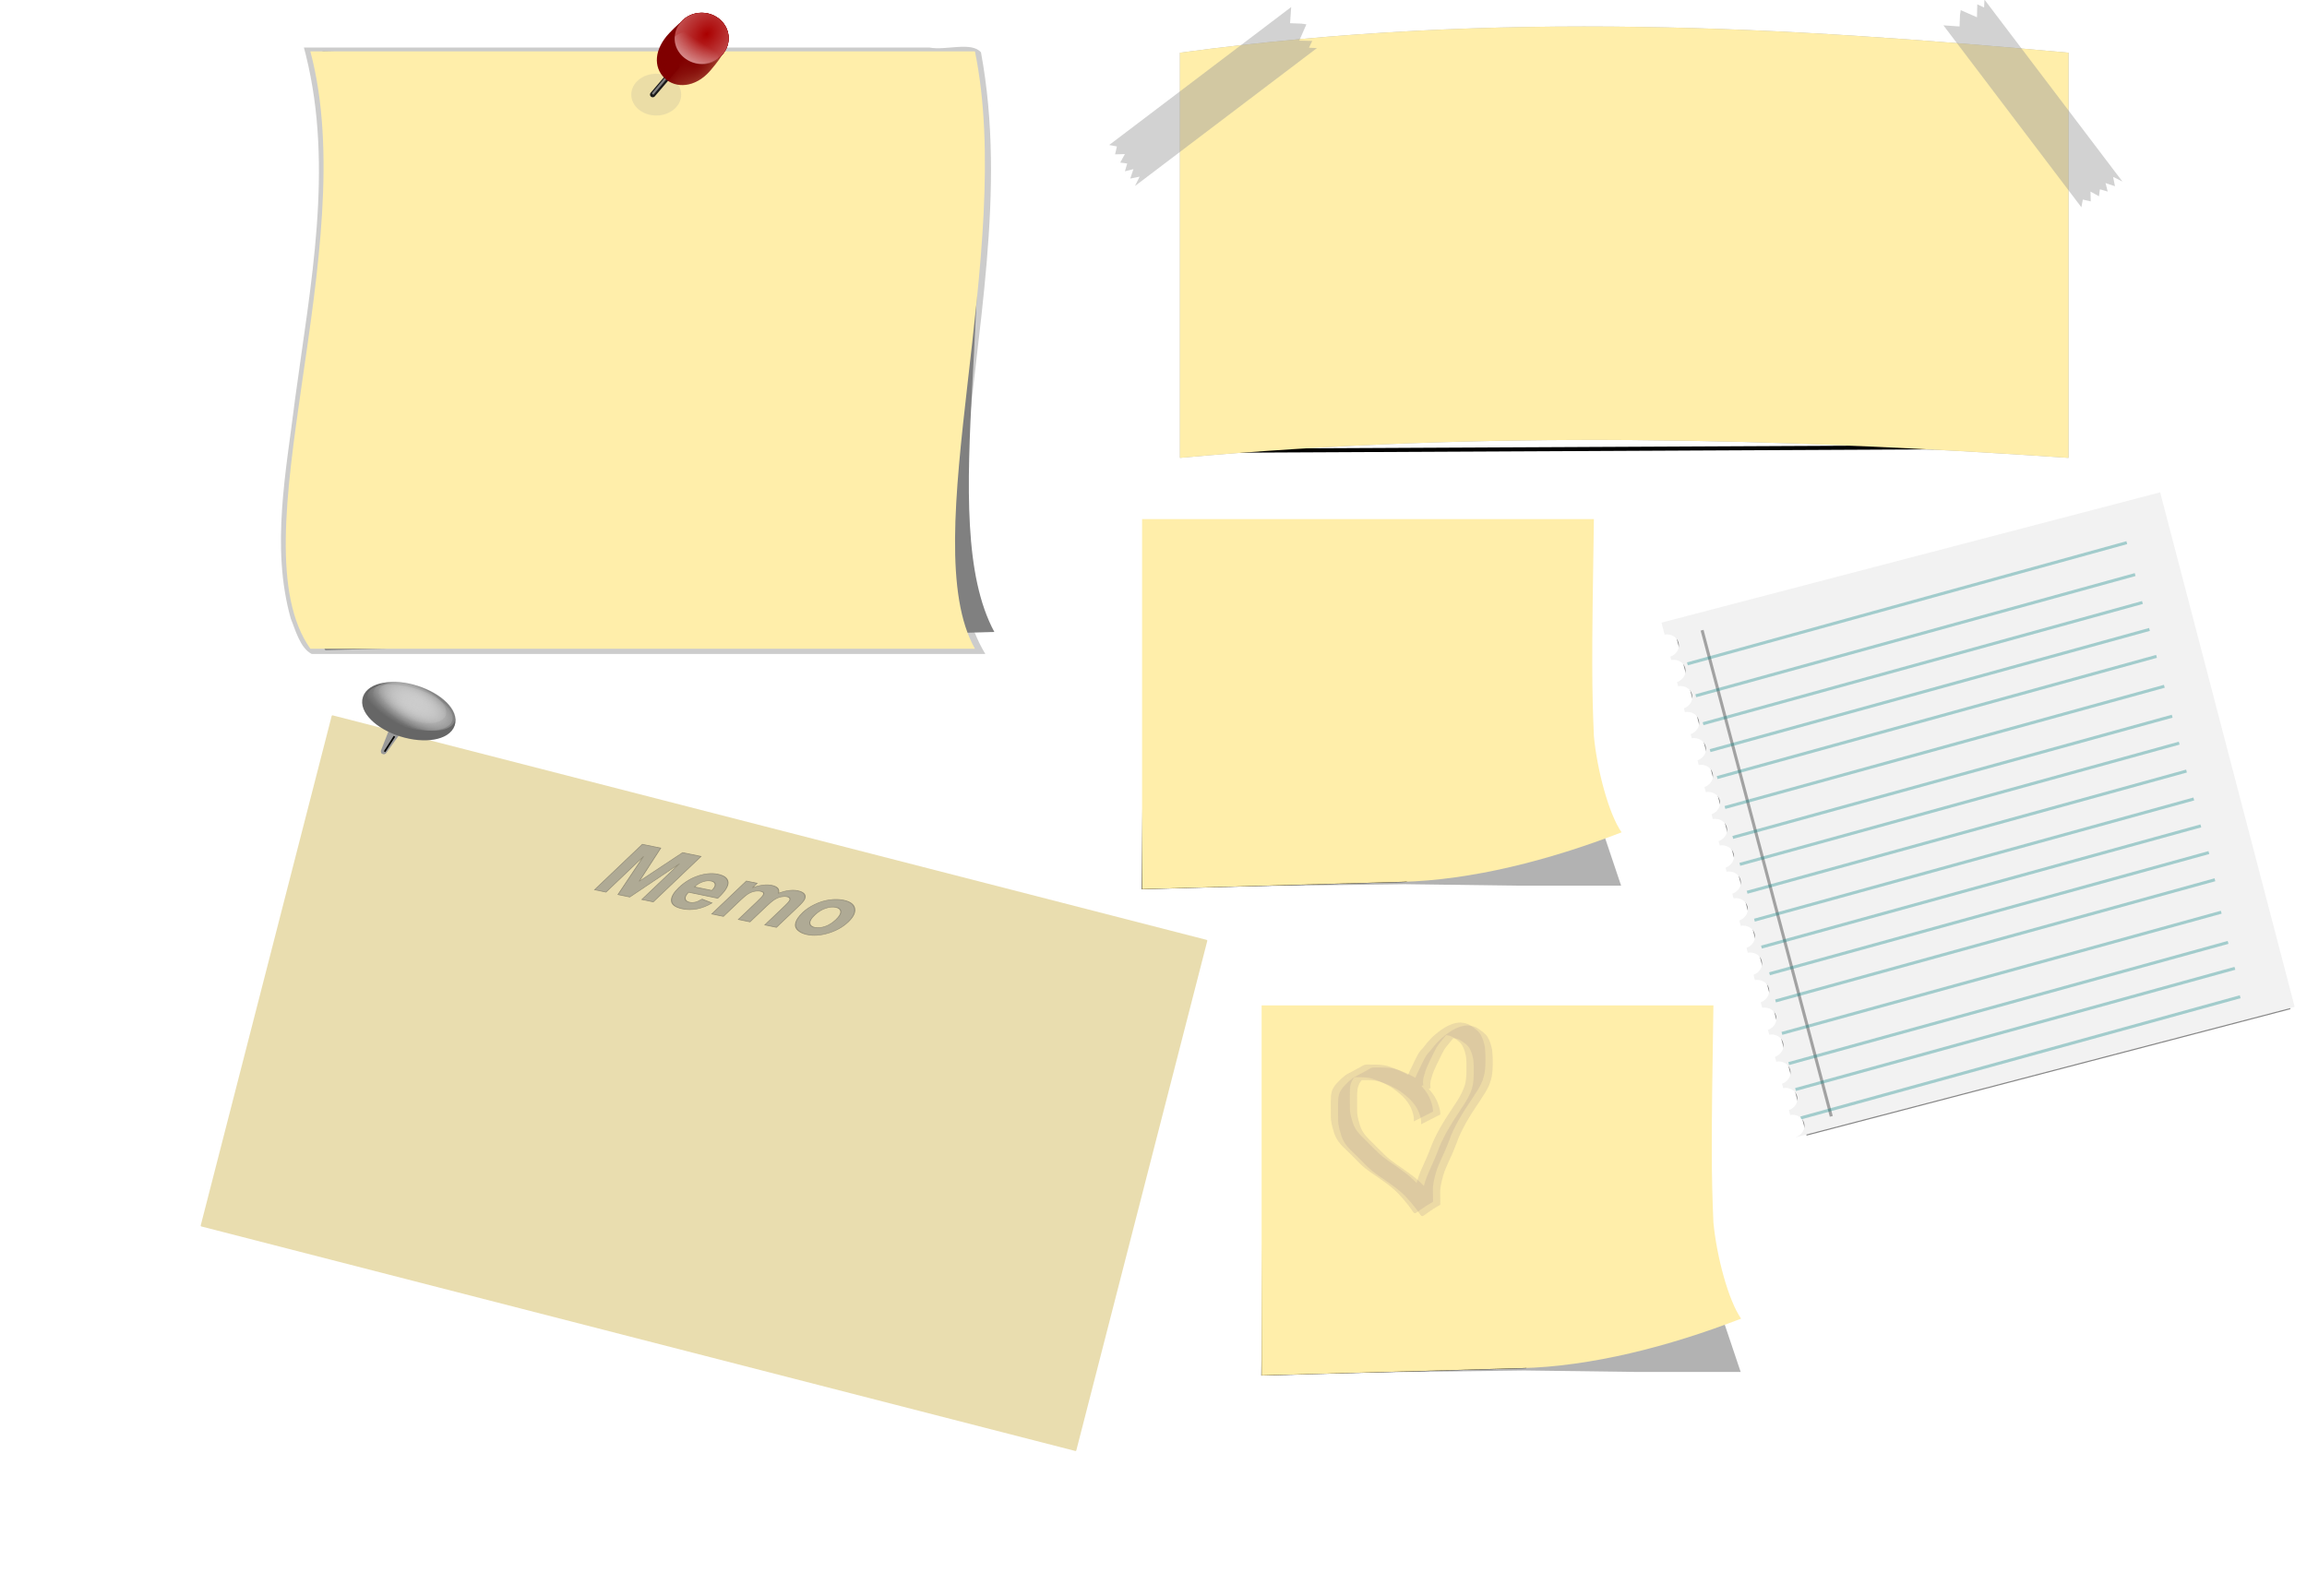 <?xml version="1.0" encoding="UTF-8" standalone="no"?>
<!-- Created with Inkscape (http://www.inkscape.org/) -->
<svg xmlns:rdf="http://www.w3.org/1999/02/22-rdf-syntax-ns#" xmlns="http://www.w3.org/2000/svg" xmlns:cc="http://creativecommons.org/ns#" xmlns:xlink="http://www.w3.org/1999/xlink" xmlns:dc="http://purl.org/dc/elements/1.1/" xmlns:svg="http://www.w3.org/2000/svg" xmlns:inkscape="http://www.inkscape.org/namespaces/inkscape" xmlns:sodipodi="http://sodipodi.sourceforge.net/DTD/sodipodi-0.dtd" xmlns:ns1="http://sozi.baierouge.fr" id="svg2" viewBox="0 0 761.81 527.32" version="1.1" inkscape:version="0.91 r13725">
  <defs id="defs4">
    <linearGradient id="linearGradient3203">
      <stop id="stop3205" style="stop-color:#cccccc" offset="0"/>
      <stop id="stop3207" style="stop-color:#cccccc;stop-opacity:0" offset="1"/>
    </linearGradient>
    <linearGradient id="linearGradient3929">
      <stop id="stop3931" style="stop-color:#800000" offset="0"/>
      <stop id="stop3933" style="stop-color:#800000;stop-opacity:0" offset="1"/>
    </linearGradient>
    <filter id="filter3918" color-interpolation-filters="sRGB">
      <feGaussianBlur id="feGaussianBlur3920" stdDeviation="1.091"/>
    </filter>
    <filter id="filter4010" height="1.222" width="1.26" color-interpolation-filters="sRGB" y="-.111" x="-.13">
      <feGaussianBlur id="feGaussianBlur4012" stdDeviation="0.434"/>
    </filter>
    <filter id="filter4127" height="1.585" width="1.378" color-interpolation-filters="sRGB" y="-.293" x="-.189">
      <feGaussianBlur id="feGaussianBlur4129" stdDeviation="1.174"/>
    </filter>
    <filter id="filter4174" height="6.016" width="1.024" color-interpolation-filters="sRGB" y="-2.508" x="-.012">
      <feGaussianBlur id="feGaussianBlur4176" stdDeviation="1.067"/>
    </filter>
    <filter id="filter4180" color-interpolation-filters="sRGB">
      <feGaussianBlur id="feGaussianBlur4182" stdDeviation="0.815"/>
    </filter>
    <filter id="filter4234" color-interpolation-filters="sRGB">
      <feGaussianBlur id="feGaussianBlur4236" stdDeviation="2.593"/>
    </filter>
    <filter id="filter3172" height="1.4" width="1.4" color-interpolation-filters="sRGB" y="-.2" x="-.2">
      <feTurbulence id="feTurbulence3174" numOctaves="5" type="fractalNoise" result="result91" baseFrequency="0.05"/>
      <feDisplacementMap id="feDisplacementMap3176" scale="25" yChannelSelector="A" in2="result91" result="result5" xChannelSelector="R" in="SourceGraphic"/>
      <feComposite id="feComposite3178" operator="atop" in2="result5" in="SourceGraphic"/>
    </filter>
    <filter id="filter4245" height="1.446" width="1.58" color-interpolation-filters="sRGB" y="-.223" x="-.29">
      <feGaussianBlur id="feGaussianBlur4247" stdDeviation="0.822"/>
    </filter>
    <filter id="filter4364" color-interpolation-filters="sRGB">
      <feGaussianBlur id="feGaussianBlur4366" stdDeviation="1.3" result="result1" in="SourceGraphic"/>
      <feTurbulence id="feTurbulence4368" numOctaves="4" result="result0" baseFrequency="0.034"/>
      <feDisplacementMap id="feDisplacementMap4370" scale="19.6" yChannelSelector="G" in2="result0" result="result2" xChannelSelector="R" in="result1"/>
      <feColorMatrix id="feColorMatrix4372" values="2 0 0 0 0 0 2 0 0 0 0 0 2 0 0 0 0 0 0.7 0" result="result3"/>
      <feGaussianBlur id="feGaussianBlur4374" stdDeviation="1.1" result="result4" in="SourceGraphic"/>
      <feComposite id="feComposite4376" in2="result3" in="result4"/>
    </filter>
    <filter id="filter4587" color-interpolation-filters="sRGB">
      <feGaussianBlur id="feGaussianBlur4589" stdDeviation="1.585"/>
    </filter>
    <filter id="filter4599" color-interpolation-filters="sRGB">
      <feGaussianBlur id="feGaussianBlur4601" stdDeviation="1.326"/>
    </filter>
    <linearGradient id="linearGradient3488" y2="59.947" xlink:href="#linearGradient3929" gradientUnits="userSpaceOnUse" x2="229.4" y1="62.32" x1="211.3"/>
    <radialGradient id="radialGradient3490" xlink:href="#linearGradient3929" gradientUnits="userSpaceOnUse" cy="544.77" cx="168.46" gradientTransform="matrix(-.88 .959 -.916 -.841 848.63 850.74)" r="11.445"/>
    <radialGradient id="radialGradient3492" gradientUnits="userSpaceOnUse" cy="64.579" cx="211.86" gradientTransform="matrix(-3.011 3 -2.305 -2.314 999.92 -427.28)" r="8.903">
      <stop id="stop4031" style="stop-color:#aa0000" offset="0"/>
      <stop id="stop4033" style="stop-color:#f2f2f2" offset="1"/>
    </radialGradient>
    <linearGradient id="linearGradient3494" y2="548.87" gradientUnits="userSpaceOnUse" x2="205.92" gradientTransform="matrix(-.953 .096 -.182 -.945 495.84 1044.8)" y1="532.54" x1="219.81">
      <stop id="stop4047" style="stop-color:#ffffff" offset="0"/>
      <stop id="stop4049" style="stop-color:#ffffff;stop-opacity:0" offset="1"/>
    </linearGradient>
    <radialGradient id="radialGradient3496" xlink:href="#linearGradient3203" gradientUnits="userSpaceOnUse" cy="313.01" cx="-147.69" gradientTransform="matrix(1.162 .237 -.115 .562 59.783 174.01)" r="28.704"/>
  </defs>
  <g id="layer1" transform="translate(45.699 -545.46)">
    <g id="g3403">
      <g id="g4131" transform="translate(-58.715 -25.026)">
        <path id="path3142" style="filter:url(#filter3918);fill:#cccccc" d="m113.56 587.95c9.289 37.509 1.472 76.579-3.576 114.2-2.925 23.954-8.072 49.067-1.424 72.831 1.661 4.109 3.103 9.779 6.938 11.781h222.88c-10.813-18.018-7.941-40.222-6.859-60.309 3.705-46.239 13.978-93.134 5.421-139.41-3.102-3.695-11.723-0.553-16.969-1.594h-207.06l0.656 2.5z" transform="matrix(0.998 0 0 .995 .687 3.674)"/>
        <path id="path3140" style="fill:#808080" d="m119.5 587.46 212.24 4.543c13.466 68.982-10.432 150.04 9.625 187.22l-220.9 6.033c-25.067-37.17 16.54-128.81-0.97-197.79z"/>
        <path id="rect3135" style="fill:#ffeeaa" d="m115.5 59.505h219.46c13.466 65.773-20.057 161.87 0 197.32h-219.46c-25.063-35.453 17.506-131.55 0-197.32z" transform="translate(0 527.95)"/>
        <path id="path4085" style="opacity:0.44;filter:url(#filter4127);fill:#999999" d="m236.78 75.387c0 2.658-3.34 4.813-7.46 4.813s-7.46-2.155-7.46-4.813 3.34-4.813 7.46-4.813 7.46 2.155 7.46 4.813z" transform="matrix(1.105 0 0 1.434 -23.682 493.64)"/>
        <g id="g4065" transform="translate(41.389 36.336)">
          <path id="path3944" style="stroke:#1a1a1a;stroke-linecap:round;stroke-width:1.8;fill:#1a1a1a" d="m195.17 28.071-7.997 9.358" transform="translate(0 527.95)"/>
          <path id="path3942" style="filter:url(#filter4010);stroke:#808080;stroke-width:1px;fill:#808080" d="m192.27 559.43-7.997 9.358" transform="matrix(.707 0 0 .727 56.84 151.72)"/>
          <g id="g3937">
            <path id="path3922" style="fill:#800000" d="m220.42 60.227c0 4.651-3.986 8.422-8.903 8.422s-8.903-3.771-8.903-8.422c0-4.651 3.986-8.422 8.903-8.422s8.903 3.771 8.903 8.422z" transform="translate(-8.181 486.56)"/>
            <path id="path3924" style="fill:url(#linearGradient3488)" d="m219.97 60.068c0.384 4.644-3.736 7.66-8.653 7.66s-8.639-2.849-8.701-7.501c-0.115-8.635 3.373-6.937 8.29-6.937s8.286-2.631 9.064 6.778z" transform="matrix(.759 0.731 -1.09 1.132 104.5 328.8)"/>
            <path id="path3927" style="fill:#aa0000" d="m220.42 60.227c0 4.651-3.986 8.422-8.903 8.422s-8.903-3.771-8.903-8.422c0-4.651 3.986-8.422 8.903-8.422s8.903 3.771 8.903 8.422z" transform="translate(-8.181 486.56)"/>
          </g>
          <path id="path4016" style="fill:#800000" d="m220.42 60.227c0 4.651-3.986 8.422-8.903 8.422s-8.903-3.771-8.903-8.422c0-4.651 3.986-8.422 8.903-8.422s8.903 3.771 8.903 8.422z" transform="translate(-8.181 486.56)"/>
          <path id="path4018" style="fill:url(#radialGradient3490)" d="m206.2 557.48c-4.77 5.539-11.185 5.94-14.919 2.346-3.734-3.595-3.455-9.541 1.567-14.852 9.323-9.86 10.122-5.388 13.856-1.794 3.734 3.595 9.159 3.079-0.504 14.3z"/>
          <path id="path4020" style="fill:url(#radialGradient3492)" d="m220.42 60.227c0 4.651-3.986 8.422-8.903 8.422s-8.903-3.771-8.903-8.422c0-4.651 3.986-8.422 8.903-8.422s8.903 3.771 8.903 8.422z" transform="translate(-8.181 486.56)"/>
          <path id="path4037" style="fill:url(#linearGradient3494)" d="m204.5 555.32c1.67-0.167 3.154-0.783 4.316-1.697 0.048-0.643 0.023-1.3-0.107-1.976-0.846-4.396-5.334-7.594-10.018-7.124-1.682 0.169-3.144 0.802-4.31 1.727-0.045 0.635-0.027 1.281 0.101 1.947 0.846 4.396 5.334 7.594 10.018 7.124z"/>
        </g>
      </g>
      <g id="g4523" transform="matrix(1.337 0 0 1.337 -212 -199.4)">
        <path id="path4178" style="filter:url(#filter4180);fill:#b3b3b3" d="m415.81 570.13c79.339-10.686 149.96-6.31 219.46 0v100.1c-71.284-4.859-143.66-6.865-219.46 0z"/>
        <path id="path4160" style="filter:url(#filter4174);stroke:#000000;stroke-width:1px;fill:none" d="m419.6 668.5 212.35-1.021"/>
        <path id="rect3137" style="fill:#ffeeaa" d="m415.81 570.13c79.339-10.686 149.96-6.31 219.46 0v100.1c-71.284-4.859-143.66-6.865-219.46 0z"/>
        <path id="rect4156" style="opacity:0.44;fill:#999999" d="m398.34 592.93 44.95-34.077-0.281 3.989 2.849 0.108 1.184 0.182-1.762 4.013 3.203 0.076-0.798 1.679 1.961 0.094-44.95 34.077 1.156-2.311-2.312 0.468 0.782-2.332-2.1 0.535 0.561-1.925-1.724-0.236 1.161-2.09-2.429 0.066 0.456-1.954z"/>
        <path id="path4184" style="opacity:0.44;fill:#999999" d="m638.45 608.32-34.077-44.95 3.989 0.281 0.108-2.849 0.182-1.184 4.013 1.762 0.076-3.203 1.679 0.798 0.094-1.961 34.077 44.95-2.311-1.156 0.468 2.312-2.332-0.782 0.535 2.1-1.925-0.561-0.236 1.724-2.09-1.161 0.066 2.429-1.954-0.456z"/>
      </g>
      <g id="g4501" transform="matrix(.968 -.253 .253 .968 -99.926 164.97)">
        <path id="rect4224" style="opacity:.88;filter:url(#filter4234);fill:#666666" d="m430.83 719.54h170.15v175.6h-170.15z" transform="matrix(.97 0 0 1 20.446 0)"/>
        <path id="rect4186" style="fill:#f2f2f2" d="m434.84 719.2v4.062c2.124 0.199 3.781 1.784 3.781 3.75s-1.657 3.579-3.781 3.781v1.125c2.124 0.202 3.781 1.815 3.781 3.781 0 1.966-1.657 3.579-3.781 3.781v1.375c2.124 0.202 3.781 1.815 3.781 3.781 0 1.966-1.657 3.579-3.781 3.781v1.281c2.124 0.202 3.781 1.815 3.781 3.781 0 1.966-1.657 3.579-3.781 3.781v1.375c2.124 0.202 3.781 1.815 3.781 3.781 0 1.966-1.657 3.579-3.781 3.781v1.562c2.124 0.199 3.781 1.784 3.781 3.75s-1.657 3.579-3.781 3.781v1.719c2.124 0.202 3.781 1.815 3.781 3.781 0 1.966-1.657 3.579-3.781 3.781v1.625c2.124 0.202 3.781 1.815 3.781 3.781 0 1.966-1.657 3.579-3.781 3.781v1.469c2.124 0.202 3.781 1.815 3.781 3.781 0 1.966-1.657 3.579-3.781 3.781v1.375c2.124 0.202 3.781 1.815 3.781 3.781 0 1.966-1.657 3.551-3.781 3.75v1.562c2.124 0.202 3.781 1.815 3.781 3.781 0 1.966-1.657 3.579-3.781 3.781v1.812c2.124 0.199 3.781 1.784 3.781 3.75s-1.657 3.579-3.781 3.781v1.656c2.124 0.199 3.781 1.784 3.781 3.75s-1.657 3.579-3.781 3.781v1.812c2.124 0.202 3.781 1.815 3.781 3.781 0 1.966-1.657 3.579-3.781 3.781v1.875c2.124 0.202 3.781 1.815 3.781 3.781 0 1.966-1.657 3.579-3.781 3.781v1.625c2.124 0.202 3.781 1.815 3.781 3.781 0 1.966-1.657 3.579-3.781 3.781v1.625c2.124 0.202 3.781 1.815 3.781 3.781 0 1.966-1.657 3.579-3.781 3.781v1.469c2.124 0.202 3.781 1.815 3.781 3.781 0 1.966-1.657 3.551-3.781 3.75v1.656c2.124 0.202 3.781 1.815 3.781 3.781 0 1.966-1.657 3.551-3.781 3.75v0.062h170.12v-175.59h-170.12z"/>
        <path id="path4188" style="opacity:0.33;stroke:#000000;stroke-width:1.007px;fill:none" d="m447.17 724.99 0.673 166.06"/>
        <path id="path4190" style="opacity:0.33;stroke:#008080;stroke-width:1px;fill:#008080" d="m439.68 206.56 150.42-2.042" transform="translate(0 527.95)"/>
        <path id="path4192" style="opacity:0.33;stroke:#008080;stroke-width:1px;fill:#008080" d="m439.68 745.4 150.42-2.042"/>
        <path id="path4194" style="opacity:0.33;stroke:#008080;stroke-width:1px;fill:#008080" d="m439.68 754.93 150.42-2.042"/>
        <path id="path4196" style="opacity:0.33;stroke:#008080;stroke-width:1px;fill:#008080" d="m439.68 764.12 150.42-2.042"/>
        <path id="path4198" style="opacity:0.33;stroke:#008080;stroke-width:1px;fill:#008080" d="m439.68 773.31 150.42-2.042"/>
        <path id="path4200" style="opacity:0.33;stroke:#008080;stroke-width:1px;fill:#008080" d="m439.68 783.52 150.42-2.042"/>
        <path id="path4202" style="opacity:0.33;stroke:#008080;stroke-width:1px;fill:#008080" d="m439.68 793.73 150.42-2.042"/>
        <path id="path4204" style="opacity:0.33;stroke:#008080;stroke-width:1px;fill:#008080" d="m439.68 802.92 150.42-2.042"/>
        <path id="path4206" style="opacity:0.33;stroke:#008080;stroke-width:1px;fill:#008080" d="m439.68 812.45 150.42-2.042"/>
        <path id="path4208" style="opacity:0.33;stroke:#008080;stroke-width:1px;fill:#008080" d="m439.68 821.97 150.42-2.042"/>
        <path id="path4210" style="opacity:0.33;stroke:#008080;stroke-width:1px;fill:#008080" d="m439.68 831.16 150.42-2.042"/>
        <path id="path4212" style="opacity:0.33;stroke:#008080;stroke-width:1px;fill:#008080" d="m440.02 840.35 150.42-2.042"/>
        <path id="path4214" style="opacity:0.33;stroke:#008080;stroke-width:1px;fill:#008080" d="m439.68 849.54 150.42-2.042"/>
        <path id="path4216" style="opacity:0.33;stroke:#008080;stroke-width:1px;fill:#008080" d="m438.66 870.64 150.41-2.04"/>
        <path id="path4218" style="opacity:0.33;stroke:#008080;stroke-width:1px;fill:#008080" d="m439 860.43 150.41-2.04"/>
        <path id="path4220" style="opacity:0.33;stroke:#008080;stroke-width:1px;fill:#008080" d="m438.66 879.49 150.42-2.042"/>
        <path id="path4222" style="opacity:0.33;stroke:#008080;stroke-width:1px;fill:#008080" d="m437.98 889.01 150.42-2.042"/>
      </g>
      <path id="rect3170" style="filter:url(#filter3172);fill:#e9ddaf" d="m55.158 847.34h297.8c0.163 0 0.294 0.131 0.294 0.294v173.63c0 0.163-0.131 0.294-0.294 0.294h-297.8c-0.163 0-0.294-0.131-0.294-0.294v-173.63c0-0.163 0.131-0.294 0.294-0.294z" transform="matrix(.969 .249 -.249 .969 221.72 -53.052)"/>
      <g id="g4269" transform="matrix(.552 -.055 .057 .531 123.66 323.41)">
        <path id="path3211" style="stroke:#999999;stroke-width:1px;fill:#999999" d="m-157.22 318.18-10.89 21.78c0.069 0.496-0.122 1.252 0.353 1.342 0.461 0.209 0.799 0.666 1.688 0.02l16.335-19.057z" transform="translate(0 527.95)"/>
        <path id="path3199" style="stroke-linejoin:round;stroke:#666666;stroke-linecap:round;stroke-width:5;fill:#666666" d="m-123.19 317.16c0 7.706-11.732 13.953-26.204 13.953s-26.204-6.247-26.204-13.953c0-7.706 11.732-13.953 26.204-13.953s26.204 6.247 26.204 13.953z" transform="matrix(.914 .406 -.406 .914 115.82 615.83)"/>
        <path id="path3201" style="fill:url(#radialGradient3496)" d="m-123.19 317.16c0 7.706-11.732 13.953-26.204 13.953s-26.204-6.247-26.204-13.953c0-7.706 11.732-13.953 26.204-13.953s26.204 6.247 26.204 13.953z" transform="matrix(.926 .411 -.356 .803 102.56 649.66)"/>
        <path id="path3213" style="filter:url(#filter4245);stroke:#000000;stroke-width:1px;fill:none" d="m-166.41 868.51 6.806-8.848"/>
        <path id="path4249" style="fill:url(#radialGradient3496)" d="m-123.19 317.16c0 7.706-11.732 13.953-26.204 13.953s-26.204-6.247-26.204-13.953c0-7.706 11.732-13.953 26.204-13.953s26.204 6.247 26.204 13.953z" transform="matrix(.926 .411 -.356 .803 103.52 648.21)"/>
        <path id="path4253" style="fill:url(#radialGradient3496)" d="m-123.19 317.16c0 7.706-11.732 13.953-26.204 13.953s-26.204-6.247-26.204-13.953c0-7.706 11.732-13.953 26.204-13.953s26.204 6.247 26.204 13.953z" transform="matrix(.885 .436 -.341 .852 94.341 637.21)"/>
        <path id="path4257" style="fill:url(#radialGradient3496)" d="m-123.19 317.16c0 7.706-11.732 13.953-26.204 13.953s-26.204-6.247-26.204-13.953c0-7.706 11.732-13.953 26.204-13.953s26.204 6.247 26.204 13.953z" transform="matrix(.73 .36 -.281 .703 44.283 671.42)"/>
        <path id="path4261" style="fill:url(#radialGradient3496)" d="m-123.19 317.16c0 7.706-11.732 13.953-26.204 13.953s-26.204-6.247-26.204-13.953c0-7.706 11.732-13.953 26.204-13.953s26.204 6.247 26.204 13.953z" transform="matrix(.73 .36 -.281 .703 51.262 670.94)"/>
        <path id="path4265" style="fill:url(#radialGradient3496)" d="m-123.19 317.16c0 7.706-11.732 13.953-26.204 13.953s-26.204-6.247-26.204-13.953c0-7.706 11.732-13.953 26.204-13.953s26.204 6.247 26.204 13.953z" transform="matrix(.73 .36 -.281 .703 54.631 677.68)"/>
      </g>
      <g id="text4334" style="opacity:.55;filter:url(#filter4364);stroke:#4d4d4d;fill:#808080" transform="matrix(.266 .055 -.209 .199 325.64 643.24)">
        <path id="path4435" d="m95.679 959.01v-75.367h22.775l13.675 51.41 13.521-51.41h22.826v75.367h-14.138v-59.327l-14.96 59.327h-14.652l-14.909-59.327v59.327z"/>
        <path id="path4437" d="m215.21 941.63 14.395 2.416c-1.851 5.278-4.773 9.297-8.765 12.056-3.993 2.759-8.988 4.138-14.986 4.138-9.494 0-16.52-3.102-21.078-9.305-3.599-4.97-5.398-11.242-5.398-18.816 0-9.048 2.365-16.134 7.095-21.258 4.73-5.124 10.71-7.686 17.942-7.686 8.123 0 14.532 2.682 19.227 8.046 4.695 5.364 6.94 13.581 6.735 24.651h-36.193c0.103 4.284 1.268 7.617 3.496 9.999 2.228 2.382 5.004 3.573 8.328 3.573 2.262 0 4.164-0.617 5.707-1.851 1.542-1.234 2.708-3.222 3.496-5.963zm0.823-14.6c-0.103-4.181-1.183-7.36-3.239-9.537-2.056-2.176-4.558-3.264-7.506-3.264-3.153 0-5.758 1.148-7.814 3.445s-3.067 5.415-3.033 9.357z"/>
        <path id="path4439" d="m241.12 904.41h13.315v7.454c4.764-5.792 10.436-8.688 17.017-8.688 3.496 0 6.529 0.72 9.1 2.159 2.57 1.44 4.678 3.616 6.323 6.529 2.399-2.913 4.987-5.09 7.763-6.529 2.776-1.439 5.741-2.159 8.894-2.159 4.01 0 7.403 0.814 10.179 2.442 2.776 1.628 4.85 4.019 6.221 7.172 0.994 2.331 1.491 6.101 1.491 11.31v34.907h-14.446v-31.206c-0-5.415-0.497-8.911-1.491-10.488-1.337-2.056-3.393-3.085-6.169-3.085-2.022 0-3.924 0.617-5.707 1.851-1.782 1.234-3.067 3.042-3.856 5.424-0.788 2.382-1.183 6.144-1.182 11.284v26.219h-14.446v-29.921c-0-5.312-0.257-8.74-0.771-10.282-0.514-1.542-1.311-2.69-2.391-3.445-1.08-0.754-2.545-1.131-4.396-1.131-2.228 0-4.233 0.6-6.015 1.799-1.782 1.2-3.059 2.93-3.83 5.192-0.771 2.262-1.157 6.015-1.157 11.259v26.527h-14.446z"/>
        <path id="path4441" d="m332.42 930.94c0-4.798 1.182-9.442 3.547-13.932 2.365-4.49 5.715-7.917 10.051-10.282 4.335-2.365 9.177-3.547 14.523-3.547 8.26 0 15.029 2.682 20.307 8.046 5.278 5.364 7.917 12.141 7.917 20.333-0 8.26-2.665 15.106-7.994 20.538-5.33 5.432-12.039 8.149-20.127 8.149-5.004 0-9.777-1.131-14.318-3.393-4.541-2.262-7.994-5.578-10.359-9.948-2.365-4.37-3.547-9.691-3.547-15.963zm14.806 0.771c-0 5.415 1.285 9.562 3.856 12.441 2.571 2.879 5.741 4.318 9.511 4.318 3.77 0 6.932-1.44 9.485-4.318 2.553-2.879 3.83-7.06 3.83-12.544-0-5.347-1.277-9.459-3.83-12.338-2.553-2.879-5.715-4.318-9.485-4.318-3.77 0-6.94 1.44-9.511 4.318-2.571 2.879-3.856 7.026-3.856 12.441z"/>
      </g>
      <g id="g4625" transform="translate(-100.73 -21.78)">
        <path id="path4593" style="filter:url(#filter4599);stroke:#000000;stroke-width:1px;fill:none" d="m615.95 962.85 0.963-62.083-143.9 0.481-0.963 119.84 86.628-2.406z"/>
        <path id="path4533" style="opacity:.55;filter:url(#filter4587);stroke:#000000;stroke-width:15;fill:none" d="m607.36 925.79 4.331 36.576-0.484 26.209 8.185 24.324-24.545 0-36.576-0.481-74.596 0.963 21.176-68.821z"/>
        <path id="rect4530" style="fill:#ffeeaa" d="m471.64 899.32h149.19c-0.772 47.233-0.654 56.22 0 71.709 1.051 11.101 4.901 25.698 9.144 31.764-23.843 9.238-49.53 15.802-72.671 16.363l-85.666 2.406z"/>
        <path id="path4621" style="opacity:0.22;fill:#ac9393" d="m524.29 410.66c0.172-1.567-0.347-3.026-0.92-4.455-0.689-1.487-1.712-2.752-2.848-3.915-0.982-0.922-2.04-1.787-3.142-2.563-0.932-0.697-2.021-1.124-3.027-1.703-1.191-0.596-2.465-1.019-3.727-1.442-1.123-0.378-2.299-0.463-3.473-0.509-1.05-0.027-2.101-0.015-3.152-0.01-0.163 0.001-0.327 0.002-0.49 0.002-0.488 0.002-0.486-0.061-0.919 0.184-0.169 0.095-0.646 0.427-0.477 0.332 5.1-2.855 7.188-4.317 4.817-2.685-0.931 0.767-1.81 1.631-2.55 2.587-0.592 0.774-0.912 1.649-1.08 2.597-0.147 1.144-0.138 2.302-0.136 3.453 0.005 1.238 0.003 2.475 0.006 3.713 0.031 1.327 0.287 2.611 0.696 3.868 0.31 1.282 0.798 2.487 1.566 3.558 0.903 1.273 2.067 2.338 3.18 3.423 1.224 1.27 2.481 2.506 3.756 3.725 1.118 1.114 2.381 2.065 3.668 2.972 1.499 0.999 2.968 2.031 4.408 3.116 1.685 1.148 3.205 2.487 4.622 3.948 1.308 1.393 2.572 2.837 3.763 4.332 0.436 0.463 0.705 1.051 1.124 1.525 0.06 0.068 0.119 0.153 0.207 0.18 0.038 0.012 0.111-0.109 0.076-0.091-2.062 1.083-4.111 2.192-6.166 3.288 0.445-0.859 0.283-2.342 0.289-3.312-0.087-2.016 0.408-3.973 0.897-5.91 0.515-2.033 1.354-3.945 2.213-5.848 0.841-1.748 1.543-3.553 2.275-5.348 0.799-2.296 1.929-4.454 3.068-6.595 1.503-2.654 3.16-5.213 4.859-7.745 1.404-2.038 2.663-4.166 3.435-6.524 0.474-1.547 0.54-3.161 0.577-4.765 0.024-1.549 0.033-3.095-0.125-4.638-0.228-1.381-0.63-2.76-1.34-3.972-0.738-1.133-1.919-1.879-3.04-2.598-0.965-0.585-2.075-0.669-3.174-0.727-0.056-0.224-1.763 0.568-1.62 0.485 9.813-5.665 6.265-3.812 4.335-2.237-1.12 0.988-2.066 2.157-2.993 3.323-0.708 0.832-1.397 1.655-1.952 2.598-0.535 0.957-0.994 1.954-1.477 2.938-0.573 1.118-1.11 2.252-1.613 3.403-0.451 1.001-0.764 2.059-1.068 3.113-0.227 0.862-0.362 1.74-0.235 2.626 0.034 0.092 0.067 0.184 0.101 0.276l-6.224 3.463c-0.053-0.136-0.107-0.272-0.161-0.408-0.174-0.977-0.105-1.94 0.125-2.908 0.279-1.096 0.635-2.179 1.051-3.229 0.531-1.144 0.994-2.319 1.595-3.43 0.506-0.967 0.902-1.988 1.442-2.939 0.499-1.022 1.138-1.928 1.954-2.725 0.9-1.212 1.899-2.369 2.945-3.455 2.635-2.443 5.886-4.952 9.551-5.005 1.19 0.122 2.359 0.332 3.359 1.039 1.176 0.823 2.422 1.635 3.195 2.875 0.76 1.305 1.184 2.767 1.455 4.249 0.165 1.566 0.219 3.13 0.181 4.705-0.024 1.673-0.096 3.364-0.56 4.982-0.243 0.78-0.4 1.361-0.739 2.114-0.735 1.634-1.754 3.14-2.724 4.638-1.704 2.5-3.361 5.029-4.85 7.665-1.136 2.099-2.254 4.226-3.019 6.493-0.737 1.798-1.378 3.634-2.27 5.363-0.803 1.901-1.758 3.739-2.28 5.753-0.468 1.875-1.013 3.766-0.9 5.719 0.012 1.206 0.026 2.412 0.031 3.617-7.278 4.104-5.164 5.196-7.834 1.567-1.133-1.5-2.36-2.938-3.652-4.303-1.42-1.417-2.942-2.708-4.602-3.84-1.436-1.083-2.932-2.071-4.417-3.085-1.314-0.93-2.604-1.906-3.734-3.058-1.259-1.234-2.488-2.496-3.736-3.739-1.151-1.114-2.367-2.186-3.295-3.501-0.805-1.133-1.347-2.392-1.674-3.745-0.427-1.327-0.735-2.658-0.806-4.058-0.002-1.237-0.012-2.474-0.013-3.711 0.001-1.177-0.017-2.355 0.059-3.53 0.123-1.027 0.347-2.03 0.955-2.891 0.65-1.085 1.632-1.927 2.514-2.82 2.493-2.081 0.807-0.729 7.22-4.33 0.186-0.104 0.394-0.169 0.602-0.218 0.492-0.117 1.011-0.019 1.508-0.053 1.052-0.001 2.106-0.003 3.157 0.057 1.215 0.086 2.419 0.243 3.564 0.684 1.287 0.46 2.604 0.871 3.803 1.537 1.047 0.557 2.152 1.019 3.08 1.775 1.102 0.838 2.198 1.7 3.167 2.691 1.177 1.241 2.244 2.589 2.954 4.158 0.625 1.479 1.185 2.997 1.182 4.627l-6.351 3.236z" transform="translate(0 527.95)"/>
        <path id="path4623" style="opacity:0.22;fill:#ac9393" d="m521.89 937.65c0.172-1.567-0.347-3.026-0.92-4.455-0.689-1.487-1.712-2.752-2.848-3.915-0.982-0.922-2.04-1.787-3.142-2.563-0.932-0.697-2.021-1.124-3.027-1.703-1.191-0.596-2.465-1.019-3.727-1.442-1.123-0.378-2.299-0.463-3.473-0.509-1.05-0.027-2.101-0.015-3.152-0.01-0.163 0.001-0.327 0.002-0.49 0.002-0.488 0.002-0.486-0.061-0.919 0.184-0.169 0.095-0.646 0.427-0.477 0.332 5.1-2.855 7.188-4.317 4.817-2.685-0.931 0.767-1.81 1.631-2.55 2.587-0.592 0.774-0.912 1.649-1.08 2.597-0.147 1.144-0.138 2.302-0.136 3.453 0.005 1.238 0.003 2.475 0.006 3.713 0.031 1.327 0.287 2.611 0.696 3.868 0.31 1.282 0.798 2.487 1.566 3.558 0.903 1.273 2.067 2.338 3.18 3.423 1.224 1.27 2.481 2.506 3.756 3.725 1.118 1.114 2.381 2.065 3.668 2.972 1.499 0.999 2.968 2.031 4.408 3.116 1.685 1.148 3.205 2.487 4.622 3.948 1.308 1.393 2.572 2.837 3.763 4.332 0.436 0.463 0.705 1.051 1.124 1.525 0.06 0.068 0.119 0.153 0.207 0.18 0.038 0.012 0.111-0.109 0.076-0.091-2.062 1.083-4.111 2.192-6.166 3.288 0.445-0.859 0.283-2.342 0.289-3.312-0.087-2.016 0.408-3.973 0.897-5.91 0.515-2.033 1.354-3.945 2.213-5.848 0.841-1.748 1.543-3.553 2.275-5.348 0.799-2.296 1.929-4.454 3.068-6.595 1.503-2.654 3.16-5.213 4.859-7.745 1.404-2.038 2.663-4.166 3.435-6.524 0.474-1.547 0.54-3.161 0.577-4.765 0.024-1.549 0.033-3.095-0.125-4.638-0.228-1.381-0.63-2.76-1.34-3.972-0.738-1.133-1.919-1.879-3.04-2.598-0.965-0.585-2.075-0.669-3.174-0.727-0.056-0.224-1.763 0.568-1.62 0.485 9.813-5.665 6.265-3.812 4.335-2.237-1.12 0.988-2.066 2.157-2.993 3.323-0.708 0.832-1.397 1.655-1.952 2.598-0.535 0.957-0.994 1.954-1.477 2.938-0.573 1.118-1.11 2.252-1.613 3.403-0.451 1.001-0.764 2.059-1.068 3.113-0.227 0.862-0.362 1.74-0.235 2.626 0.034 0.092 0.067 0.184 0.101 0.276l-6.224 3.463c-0.053-0.136-0.107-0.272-0.161-0.408-0.174-0.977-0.105-1.94 0.125-2.908 0.279-1.096 0.635-2.179 1.051-3.229 0.531-1.144 0.994-2.319 1.595-3.43 0.506-0.967 0.902-1.988 1.442-2.939 0.499-1.022 1.138-1.928 1.954-2.725 0.9-1.212 1.899-2.369 2.945-3.455 2.635-2.443 5.886-4.952 9.551-5.005 1.19 0.122 2.359 0.332 3.359 1.039 1.176 0.823 2.422 1.635 3.195 2.875 0.76 1.305 1.184 2.767 1.455 4.249 0.165 1.566 0.219 3.13 0.181 4.705-0.024 1.673-0.096 3.364-0.56 4.982-0.243 0.78-0.4 1.361-0.739 2.114-0.735 1.634-1.754 3.14-2.724 4.638-1.704 2.5-3.361 5.029-4.85 7.665-1.136 2.099-2.254 4.226-3.019 6.493-0.737 1.798-1.378 3.634-2.27 5.363-0.803 1.901-1.758 3.739-2.28 5.753-0.468 1.875-1.013 3.766-0.9 5.719 0.012 1.206 0.026 2.412 0.031 3.617-7.278 4.104-5.164 5.196-7.834 1.567-1.133-1.5-2.36-2.938-3.652-4.303-1.42-1.417-2.942-2.708-4.602-3.84-1.436-1.083-2.932-2.071-4.417-3.085-1.314-0.93-2.604-1.906-3.734-3.058-1.259-1.234-2.488-2.496-3.736-3.739-1.151-1.114-2.367-2.186-3.295-3.501-0.805-1.133-1.347-2.392-1.674-3.745-0.427-1.327-0.735-2.658-0.806-4.058-0.002-1.237-0.012-2.474-0.013-3.711 0.001-1.177-0.017-2.355 0.059-3.53 0.123-1.027 0.347-2.03 0.955-2.891 0.65-1.085 1.632-1.927 2.514-2.82 2.493-2.081 0.807-0.729 7.22-4.33 0.186-0.104 0.394-0.169 0.602-0.218 0.492-0.117 1.011-0.019 1.508-0.053 1.052-0.001 2.106-0.003 3.157 0.057 1.215 0.086 2.419 0.243 3.564 0.684 1.287 0.46 2.604 0.871 3.803 1.537 1.047 0.557 2.152 1.019 3.08 1.775 1.102 0.838 2.198 1.7 3.167 2.691 1.177 1.241 2.244 2.589 2.954 4.158 0.625 1.479 1.185 2.997 1.182 4.627l-6.351 3.236z"/>
      </g>
      <g id="g4691">
        <path id="path4676" style="filter:url(#filter4599);stroke:#000000;stroke-width:1px;fill:none" d="m475.74 780.44 0.963-62.083-143.9 0.481-0.963 119.84 86.628-2.406z"/>
        <path id="path4678" style="opacity:.55;filter:url(#filter4587);stroke:#000000;stroke-width:15;fill:none" d="m467.15 743.38 4.331 36.576-0.484 26.209 8.185 24.324-24.545 0-36.576-0.481-74.596 0.963 21.176-68.821z"/>
        <path id="path4680" style="fill:#ffeeaa" d="m331.44 716.91h149.19c-0.772 47.233-0.654 56.22 0 71.709 1.051 11.101 4.901 25.698 9.144 31.764-23.843 9.238-49.53 15.802-72.671 16.363l-85.666 2.406z"/>
      </g>
    </g>
  </g>
</svg>

